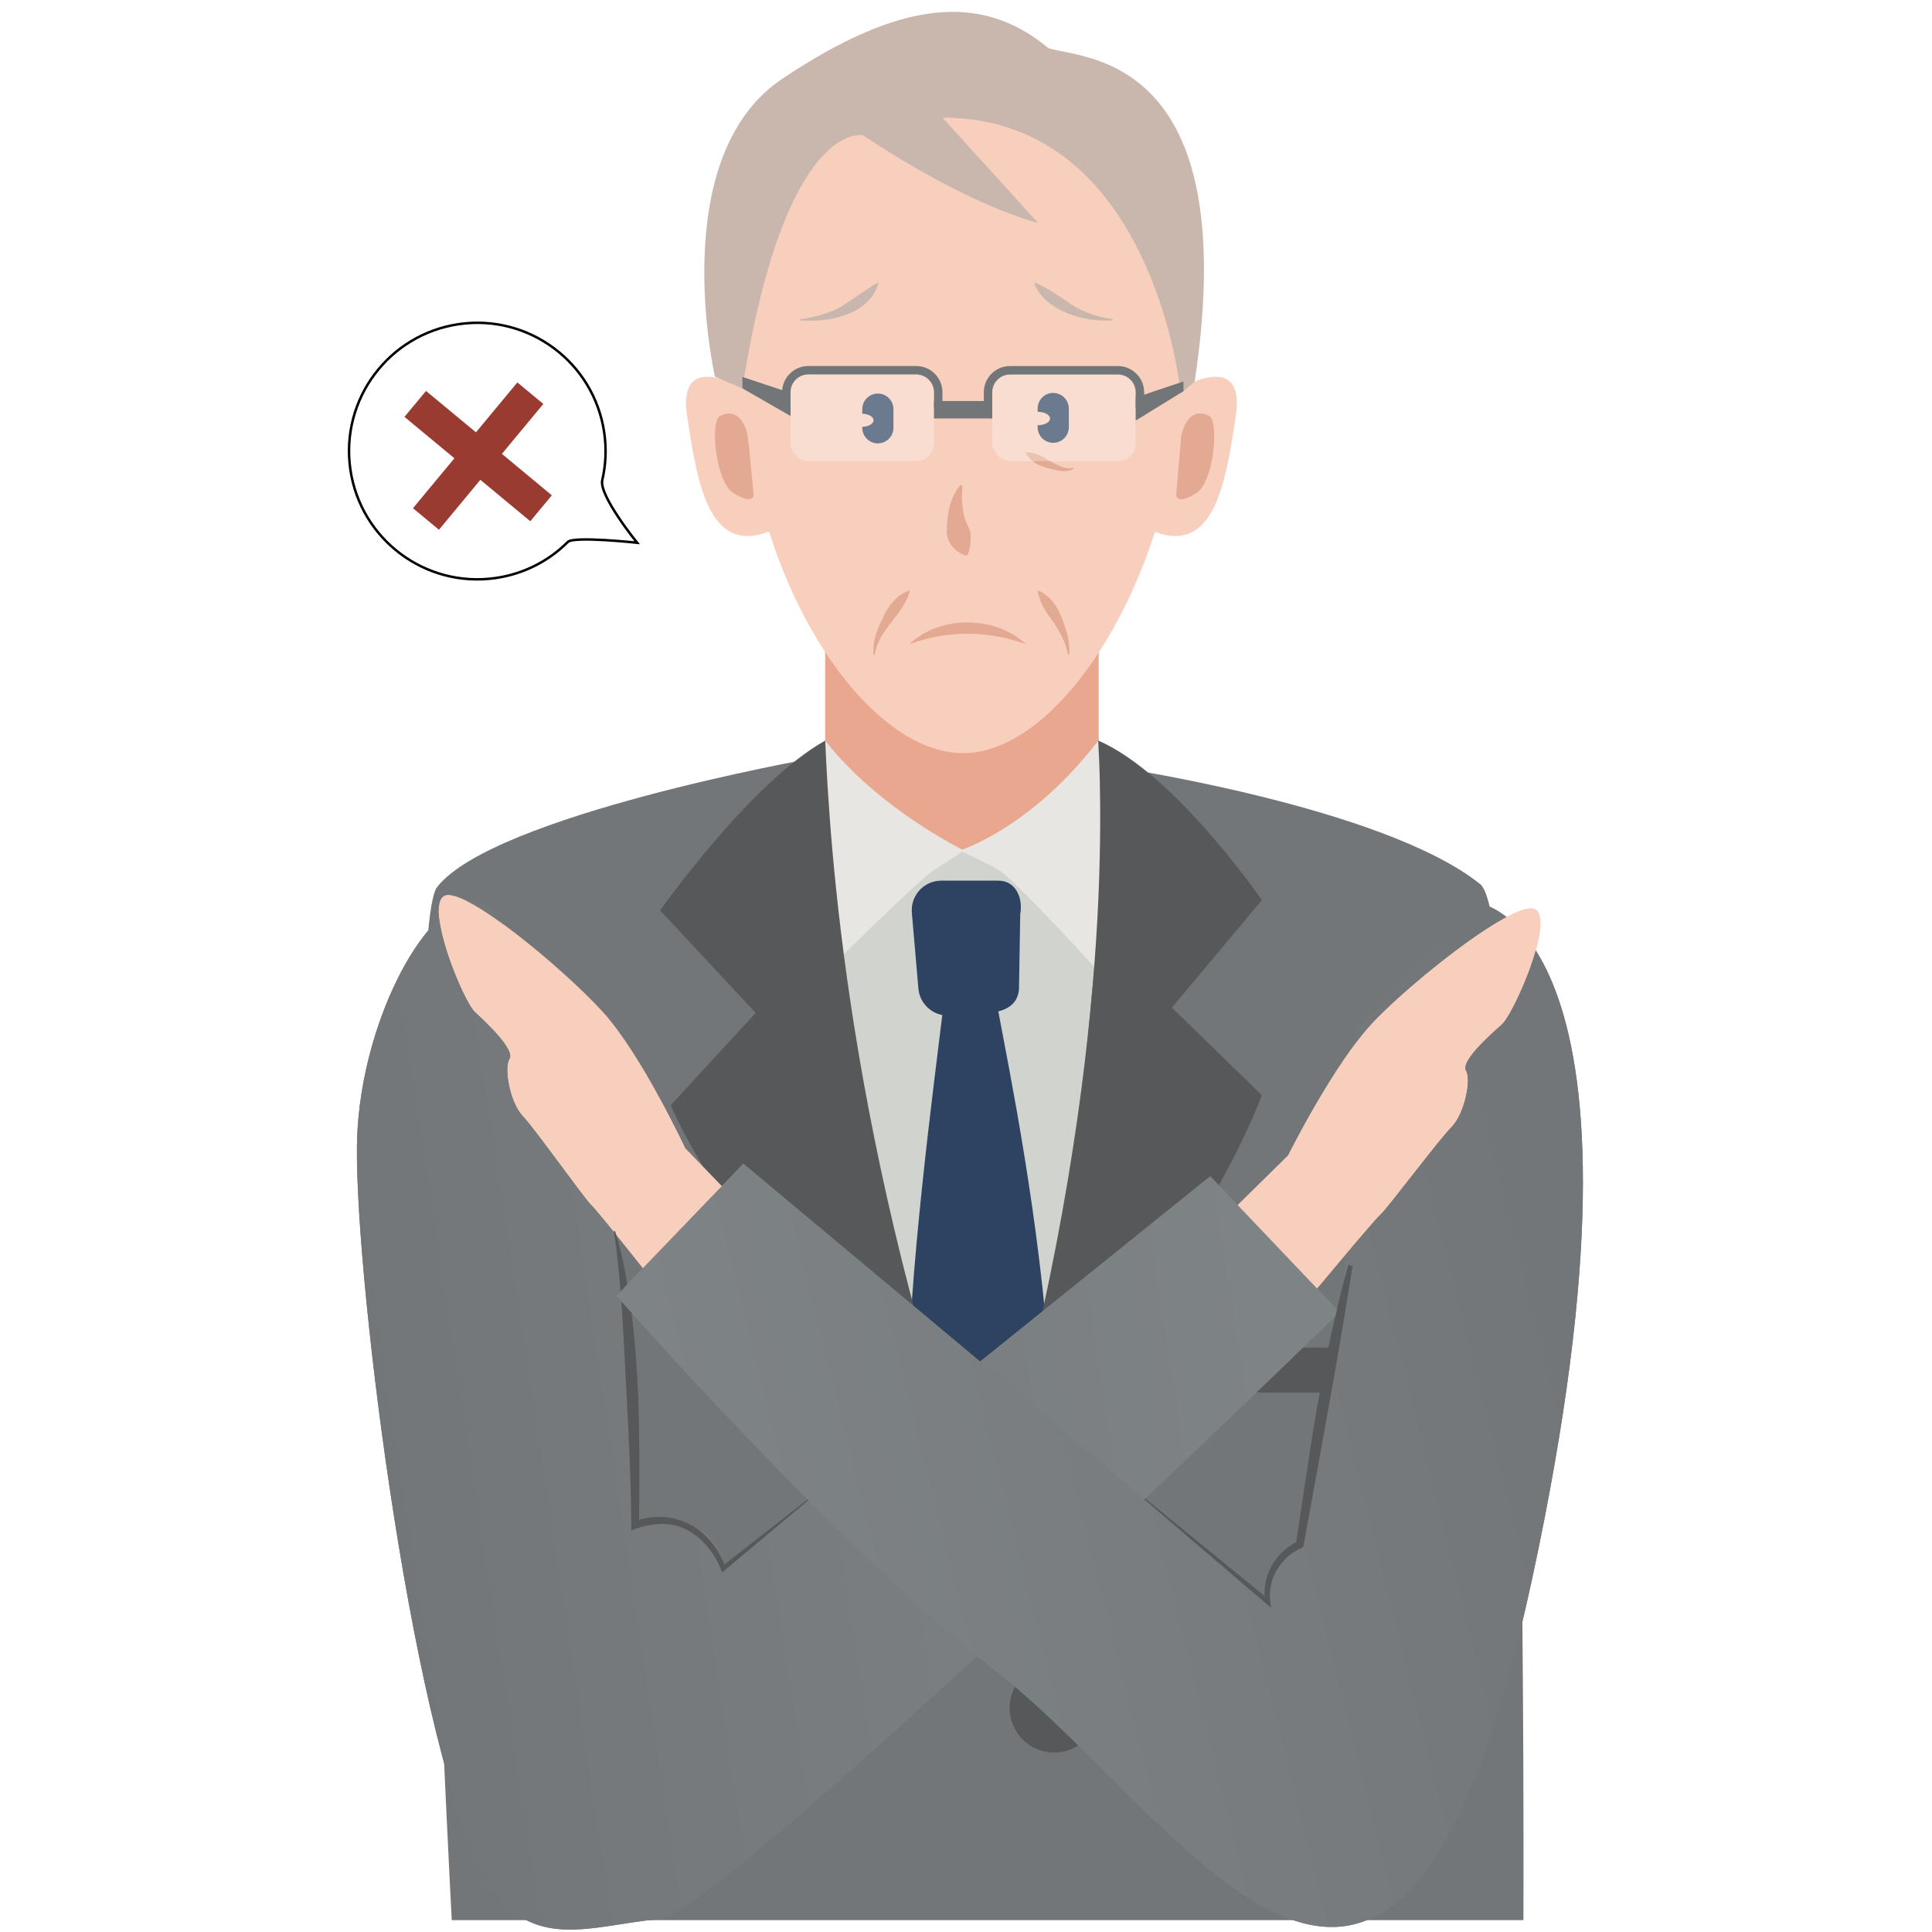 <?xml version="1.0" encoding="UTF-8"?>
<svg id="_レイヤー_1" data-name="レイヤー 1" xmlns="http://www.w3.org/2000/svg" xmlns:xlink="http://www.w3.org/1999/xlink" viewBox="0 0 400 400">
  <defs>
    <style>
      .cls-1 {
        clip-path: url(#clippath);
      }

      .cls-2 {
        fill: none;
      }

      .cls-2, .cls-3, .cls-4, .cls-5, .cls-6, .cls-7, .cls-8, .cls-9, .cls-10, .cls-11, .cls-12, .cls-13, .cls-14, .cls-15, .cls-16 {
        stroke-width: 0px;
      }

      .cls-3 {
        fill: #737678;
      }

      .cls-4 {
        fill: url(#_名称未設定グラデーション_21);
      }

      .cls-5 {
        fill: url(#_名称未設定グラデーション_22);
      }

      .cls-6 {
        fill: #e3a992;
      }

      .cls-17 {
        stroke: #000;
        stroke-miterlimit: 10;
        stroke-width: .51px;
      }

      .cls-17, .cls-7 {
        fill: #fff;
      }

      .cls-18 {
        clip-path: url(#clippath-1);
      }

      .cls-19 {
        clip-path: url(#clippath-2);
      }

      .cls-20 {
        filter: url(#drop-shadow-1);
      }

      .cls-7 {
        opacity: .3;
      }

      .cls-8 {
        fill: #e8e6e2;
      }

      .cls-9 {
        fill: #e3aa93;
      }

      .cls-10 {
        fill: #565859;
      }

      .cls-11 {
        fill: #e8a78e;
      }

      .cls-12 {
        fill: #d1d3cf;
      }

      .cls-13 {
        fill: #f7cfbc;
      }

      .cls-14 {
        fill: #c9b6ad;
      }

      .cls-15 {
        fill: #9a3b31;
      }

      .cls-16 {
        fill: #2e4261;
      }
    </style>
    <filter id="drop-shadow-1" filterUnits="userSpaceOnUse">
      <feOffset dx="0" dy="4"/>
      <feGaussianBlur result="blur" stdDeviation="0"/>
      <feFlood flood-color="#565656" flood-opacity="1"/>
      <feComposite in2="blur" operator="in"/>
      <feComposite in="SourceGraphic"/>
    </filter>
    <linearGradient id="_名称未設定グラデーション_22" data-name="名称未設定グラデーション 22" x1="262.48" y1="265.83" x2="74.63" y2="294.32" gradientUnits="userSpaceOnUse">
      <stop offset="0" stop-color="#7e8385"/>
      <stop offset="1" stop-color="#737678"/>
    </linearGradient>
    <linearGradient id="_名称未設定グラデーション_21" data-name="名称未設定グラデーション 21" x1="144.41" y1="326.13" x2="327.85" y2="280.1" gradientUnits="userSpaceOnUse">
      <stop offset=".01" stop-color="#7e8385"/>
      <stop offset="1" stop-color="#737678"/>
    </linearGradient>
    <clipPath id="clippath">
      <path class="cls-2" d="M71.89,180.52v216.99h207.44v-216.99H71.89ZM127.8,251.95c-1.95-2.42-3.66-4.5-4.63-5.62-.03-.03-.05-.06-.08-.09-.13-.15-.25-.29-.35-.4-.01-.01-.02-.02-.03-.03-.11-.11-.19-.21-.26-.27-.07-.06-.15-.16-.25-.26-.02-.02-.04-.04-.06-.07-2.25-2.56-11.43-15.52-13.93-18.16-2.63-2.78-3.93-9.92-2.74-11.82s-4.77-7.5-7.16-9.71c-1.91-1.77-7.27-14.19-7.48-20.55,1.55-1.38,3.1-2.38,4.62-2.99,3.02,1.27,7.33,4.19,11.83,7.69,2.98,4.43,6.05,10.54,9.01,18.04,4.91,12.45,8.99,27.55,11.8,43.66l-.3.57Z"/>
    </clipPath>
    <clipPath id="clippath-1">
      <path class="cls-2" d="M125.62,181.07v215.9h204.11v-215.9H125.62ZM310.93,208.14c-2.44,2.15-8.55,7.6-7.4,9.52,1.14,1.92-.33,9.03-3.04,11.74-2.7,2.71-13.16,16.74-14.71,18.12-.7.62-4.3,4.83-8.03,9.25l-.18-.27,2.08-43.16c1.59-2.2,3.2-4.23,4.78-5.88,6.27-6.57,20.47-18.24,28.44-22.11,1.69,1.38,3.57,3.35,5.44,6.14-1.59,6.55-5.77,15.22-7.39,16.65Z"/>
    </clipPath>
    <clipPath id="clippath-2">
      <path class="cls-2" d="M234.93,251.3v79.58h47.85v-79.58h-47.85ZM281.17,257.33l-1.35.78-.72-.28-.53-1.08.02-.39c.33-1.12.66-2.24,1.02-3.35l1.19-.67.23.05.75,1.12c-.13.85-.6,3.82-.6,3.82Z"/>
    </clipPath>
  </defs>
  <rect class="cls-11" x="170.84" y="125.42" width="56.64" height="58.17"/>
  <path class="cls-3" d="M315.41,397.55s.83-206.62-8.93-214.48c-19.91-16.03-75.8-24.3-75.8-24.3l-15.57,34.37-34.24-5.46-16.98-20.09,3.98-10.52s-65.63,11.72-77.33,26.53c-7.76,9.84,2.99,213.95,2.99,213.95h221.87Z"/>
  <path class="cls-12" d="M167.88,157.07s5.89,19.03,30.81,19.03,31.99-19.03,31.99-19.03l-11.54,121.94-14.48,37.94-27.88-42.48-8.89-117.39Z"/>
  <rect class="cls-10" x="251.65" y="279" width="48.87" height="9.31"/>
  <rect class="cls-16" x="284.23" y="272.02" width="4.65" height="30.25" rx="1.54" ry="1.54"/>
  <path class="cls-16" d="M203.9,317.83s10.19-18.71,13.46-34.18c-2.16-31.71-8.28-61.42-10.67-74.25,2.45-.65,4.06-1.98,4.28-4.62l.26-15.53c.62-3.46-1.01-6.92-4.52-6.92s-7.41,0-11.82,0c-3.59,0-6.41,3.07-6.1,6.65l1.35,15.67c.24,2.78,2.3,4.99,4.95,5.5-1.52,12.89-7.21,54.76-7.21,81.23,4.08,10.88,16.02,26.44,16.02,26.44Z"/>
  <path class="cls-8" d="M198.69,176.09s4.66,2.14,7.88,3.9c3.22,1.75,20.72,20.97,20.72,20.97l.54-33.7-.44-13.93c-13.98,18.25-28.7,22.76-28.7,22.76Z"/>
  <path class="cls-8" d="M199.6,176.09s-2.78,1.86-6.05,3.9c-3.27,2.04-22.29,20.97-22.29,20.97l-1.04-36.63.62-11c11.13,14.22,28.76,22.76,28.76,22.76Z"/>
  <g>
    <path class="cls-10" d="M261.25,186.35s-17.96-26.15-33.87-33.02c.92,17.33,2.54,77.1-23.48,164.5,0,0,45.72-59.99,57.35-91.08l-18.62-18.13,18.62-22.27Z"/>
    <path class="cls-10" d="M136.66,188.48l19.8,21.23-17.6,19.11c13.3,30.41,65.05,89.01,65.05,89.01.04-1.54-.03,1.51,0,0-28.81-80.6-32.16-144.51-33.06-164.5-15.47,8.65-34.18,35.15-34.18,35.15Z"/>
  </g>
  <circle class="cls-10" cx="218.27" cy="353.61" r="9.24"/>
  <g class="cls-20">
    <g>
      <path class="cls-5" d="M250.57,239.53l26.76,28.13s-127.68,124.46-141.2,125.7c-13.53,1.24-26.37,7.04-35.13-7.92-15.17-25.9-27.45-123.68-27.1-152.26.28-22.66,12.04-47.19,22.63-50.52,10.59-3.33,36.77,52.36,34.96,129.08,0,0,16.7-4.45,18.24,8.99l100.85-81.2Z"/>
      <path class="cls-4" d="M306.48,183.07s39.52,5.98,10.76,139.68c-28.06,130.45-70.8,50.54-111.36,18.98-32.2-25.06-78.27-77.46-78.27-77.46l26.29-27.34,108.59,90.75s-2.73-4.73,6.62-11.91l9.08-51.49,2.68-55.47,25.6-25.73Z"/>
      <path class="cls-10" d="M237.08,306.27l25.74,21.02-.8.48c-.45-2.57,0-5.19,1.22-7.48,1.23-2.29,3.28-4.06,5.53-5.24l-.42.58,2.36-15.71c1.55-10.48,3.35-20.92,5.74-31.25,1.22-5.16,2.47-10.32,4.1-15.37,0,0,.23.06.23.06-3.15,20.68-7.16,42-10.87,62.52,0,0-.07.41-.07.41l-.35.17c-4.28,1.87-7.12,6.45-6.49,11.11,0,0,.17,1.31.17,1.31,0,0-.98-.83-.98-.83l-25.26-21.6.15-.18h0Z"/>
    </g>
    <path class="cls-13" d="M251.38,250.27l15.3-15.06s9.51-19.12,17.75-27.75c8.24-8.63,30.16-26.07,33.67-23.06,3.5,3.01-4.73,21.59-7.17,23.73s-8.55,7.6-7.4,9.52c1.14,1.92-.33,9.03-3.04,11.74-2.7,2.71-13.16,16.74-14.71,18.12-1.55,1.38-17.31,20.32-17.31,20.32l-17.1-17.57Z"/>
    <path class="cls-13" d="M156.78,249.17l-14.91-15.45s-9.02-19.35-17.04-28.19c-8.02-8.84-29.49-26.83-33.07-23.91-3.58,2.92,4.18,21.7,6.56,23.91,2.39,2.21,8.35,7.81,7.16,9.71-1.19,1.89.1,9.04,2.74,11.82,2.63,2.78,12.72,17.07,14.24,18.49,1.52,1.42,16.78,20.75,16.78,20.75l17.54-17.12Z"/>
    <g class="cls-1">
      <path class="cls-5" d="M250.57,239.53l26.76,28.13s-127.68,124.46-141.2,125.7c-13.53,1.24-26.37,7.04-35.13-7.92-15.17-25.9-27.45-123.68-27.1-152.26.28-22.66,12.04-47.19,22.63-50.52,10.59-3.33,36.77,52.36,34.96,129.08,0,0,16.7-4.45,18.24,8.99l100.85-81.2Z"/>
    </g>
    <path class="cls-10" d="M167.35,306.61s-17.32,14.51-17.32,14.51c0,0-.52.44-.52.44-1.85-5.27-6.53-10.16-12.44-10.04-2.16-.01-4.33.57-6.36,1.33,0,0-.01-1.11-.01-1.11-.07-10.16-.61-20.33-1.16-30.48-.53-10.15-.95-20.3-2.44-30.36,0,0,.23-.06.23-.06,1.57,4.88,2.41,9.96,3.16,15.02,1.42,10.13,1.83,20.36,1.86,30.57.02,5.1.03,10.2-.06,15.31l-1.04-.75c8.4-2.97,16.06,1.38,18.96,9.58,0,0-.78-.23-.78-.23,0,0,17.8-13.92,17.8-13.92l.15.18h0Z"/>
    <g class="cls-18">
      <path class="cls-4" d="M306.48,183.07s39.52,5.98,10.76,139.68c-28.06,130.45-70.8,50.54-111.36,18.98-32.2-25.06-78.27-77.46-78.27-77.46l26.29-27.34,108.59,90.75s-2.73-4.73,6.62-11.91l9.08-51.49,2.68-55.47,25.6-25.73Z"/>
    </g>
    <g class="cls-19">
      <path class="cls-10" d="M237.08,306.27l25.74,21.02-.8.48c-.45-2.57,0-5.19,1.22-7.48,1.23-2.29,3.28-4.06,5.53-5.24l-.42.58,2.36-15.71c1.55-10.48,3.35-20.92,5.74-31.25,1.22-5.16,2.47-10.32,4.1-15.37,0,0,.23.06.23.06-3.15,20.68-7.16,42-10.87,62.52,0,0-.07.41-.07.41l-.35.17c-4.28,1.87-7.12,6.45-6.49,11.11,0,0,.17,1.31.17,1.31,0,0-.98-.83-.98-.83l-25.26-21.6.15-.18h0Z"/>
    </g>
  </g>
  <path class="cls-9" d="M215.1,124.12c3.78,1.7,5.05,5.82,6.09,9.48.25,1.26.43,2.56.26,3.83h-.23c-.41-2.43-1.61-4.56-2.9-6.61-1.54-2.02-2.87-3.92-3.39-6.55,0,0,.18-.15.18-.15h0Z"/>
  <path class="cls-9" d="M188.49,124.27c-1.45,5.03-6.49,7.85-7.29,13.16,0,0-.23,0-.23,0-.27-2.66.73-5.32,1.94-7.65,1.09-2.5,2.75-4.66,5.42-5.67,0,0,.17.16.17.16h0Z"/>
  <g>
    <path class="cls-13" d="M153.7,80.4s-13.56-8.22-11.44,5.74c2.13,13.96,4.45,28.97,17.25,23.79l8.14-12.16-13.96-17.37Z"/>
    <path class="cls-13" d="M244.42,80.4s13.56-8.22,11.44,5.74c-2.13,13.96-4.45,28.97-17.25,23.79l-8.14-12.16,13.96-17.37Z"/>
    <path class="cls-6" d="M154.85,90.23s-1.15-6.43-5.8-4.1c-2.08,1.04-.89,13.6,2.72,15.9,4.26,2.71,4.26.39,4.26.39"/>
    <path class="cls-6" d="M244.56,90.26s1.08-6.44,5.76-4.16c2.09,1.02,1.03,13.59-2.55,15.93-4.23,2.76-4.26.43-4.26.43"/>
    <path class="cls-13" d="M244.44,86.13c4.71-38.26-20.18-69.81-45.08-69.81s-50.31,18.62-45.08,69.81c3.95,38.61,26.1,69.81,45.08,69.81s40.34-31.29,45.08-69.81Z"/>
    <path class="cls-14" d="M195.12,24.35l19.78,21.79s-13.76-3.18-36.21-18.13c0,0-16.13-3.66-24.99,52.39l-5.68-2.41s-10.39-45.38,13.93-61.67C186.28.04,203.09-1.67,217.06,9.96c6.98,2.33,40.49.95,30.29,69.02l-2.89,2.5s-5.45-57.13-49.33-57.13Z"/>
    <path class="cls-6" d="M199.29,100.57c-.3,2.43-.12,4.76.56,7.04.29,1.08,1.12,1.99,1.12,3.15.06,1.36-.09,2.56-.56,4.02,0,0-.4.24-.4.24-2.23-.66-3.94-2.6-3.99-4.9.02-3.43.58-7.07,2.84-9.74,0,0,.43.19.43.19h0Z"/>
    <path class="cls-9" d="M214.99,122.25c3.78,1.7,5.05,5.82,6.09,9.48.25,1.26.43,2.56.26,3.83h-.23c-.41-2.43-1.61-4.56-2.9-6.61-1.54-2.02-2.87-3.92-3.39-6.55,0,0,.18-.15.18-.15h0Z"/>
    <path class="cls-9" d="M212.44,93.61c1.97.06,3.44.87,4.98,1.89,1.48.7,3.12,1.8,4.81,1.35,0,0,.1.16.1.16-1.65,1.06-3.77.34-5.49-.14-1.86-.45-3.51-1.32-4.49-3.1,0,0,.1-.16.1-.16h0Z"/>
    <path class="cls-9" d="M188.38,122.41c-1.45,5.03-6.49,7.85-7.29,13.16,0,0-.23,0-.23,0-.27-2.66.73-5.32,1.94-7.65,1.09-2.5,2.75-4.66,5.42-5.67,0,0,.17.16.17.16h0Z"/>
    <path class="cls-6" d="M188.29,133.37c6.3-6.03,17.78-5.99,24.1,0-7.83-2.84-16.28-2.91-24.1,0h0Z"/>
    <path class="cls-14" d="M214.3,58.53c2.91,1.24,5.14,2.9,7.66,4.63,2.57,1.53,5.39,2.53,8.38,2.92,0,0,0,.23,0,.23-5.7.49-13.91-1.84-16.21-7.63,0,0,.17-.16.17-.16h0Z"/>
    <path class="cls-14" d="M181.85,58.67c-1.85,6.54-10.33,8.17-16.22,7.64,0,0,0-.23,0-.23,2.98-.37,5.94-1.17,8.59-2.62,2.58-1.66,4.72-3.31,7.44-4.92,0,0,.2.13.2.13h0Z"/>
    <path class="cls-16" d="M218.06,81.34c-1.78,0-3.23,1.45-3.23,3.23v.7s.04,0,.07,0c1.38,0,2.5.62,2.5,1.38s-1.12,1.38-2.5,1.38c-.02,0-.04,0-.07,0v.42c0,1.78,1.45,3.23,3.23,3.23s3.23-1.45,3.23-3.23v-3.86c0-1.78-1.45-3.23-3.23-3.23Z"/>
    <path class="cls-16" d="M181.75,81.48h0c-1.78,0-3.23,1.45-3.23,3.23v.94c1.3.05,2.34.63,2.34,1.36s-1.04,1.32-2.34,1.36v.2c0,1.78,1.45,3.23,3.23,3.23h0c1.78,0,3.23-1.45,3.23-3.23v-3.86c0-1.78-1.45-3.23-3.23-3.23Z"/>
    <g>
      <rect class="cls-7" x="205.44" y="77.53" width="29.69" height="17.93" rx="3.67" ry="3.67"/>
      <path class="cls-3" d="M236.88,81.21c0-2.99-2.43-5.42-5.42-5.42h-22.35c-2.99,0-5.42,2.43-5.42,5.42v3.38h1.75v-3.38c0-2.03,1.65-3.67,3.67-3.67h22.35c2.03,0,3.67,1.64,3.67,3.67v3.31h1.75v-3.31Z"/>
    </g>
    <g>
      <path class="cls-3" d="M195.12,81.2c0-2.99-2.43-5.42-5.42-5.42h-22.35c-2.99,0-5.42,2.43-5.42,5.42v3.38h1.75v-3.38c0-2.03,1.65-3.67,3.67-3.67h22.35c2.03,0,3.67,1.64,3.67,3.67v3.31h1.75v-3.31Z"/>
      <rect class="cls-7" x="163.68" y="77.54" width="29.69" height="17.93" rx="3.67" ry="3.67"/>
    </g>
    <rect class="cls-3" x="193.37" y="83.03" width="12.07" height="3.61"/>
    <polygon class="cls-3" points="153.7 80.4 163.68 86.13 163.68 81.35 153.7 78.04 153.7 80.4"/>
    <polygon class="cls-3" points="245.02 80.99 235.13 87.08 235.13 82.29 245.02 78.98 245.02 80.99"/>
  </g>
  <g>
    <path class="cls-17" d="M125.1,89.58c.49,3.38.32,6.7-.41,9.84-.73,3.14,7.22,12.95,7.22,12.95,0,0-13.09-1.41-14.34-.17-3.9,3.9-9.05,6.62-14.93,7.47-14.51,2.11-27.99-7.95-30.1-22.46s7.95-27.99,22.46-30.1c14.51-2.11,27.99,7.95,30.1,22.46Z"/>
    <polygon class="cls-15" points="114.25 102.55 103.91 93.97 112.49 83.63 107.11 79.18 98.54 89.51 88.2 80.94 83.74 86.31 94.08 94.88 85.5 105.22 90.88 109.68 99.45 99.34 109.79 107.92 114.25 102.55"/>
  </g>
</svg>